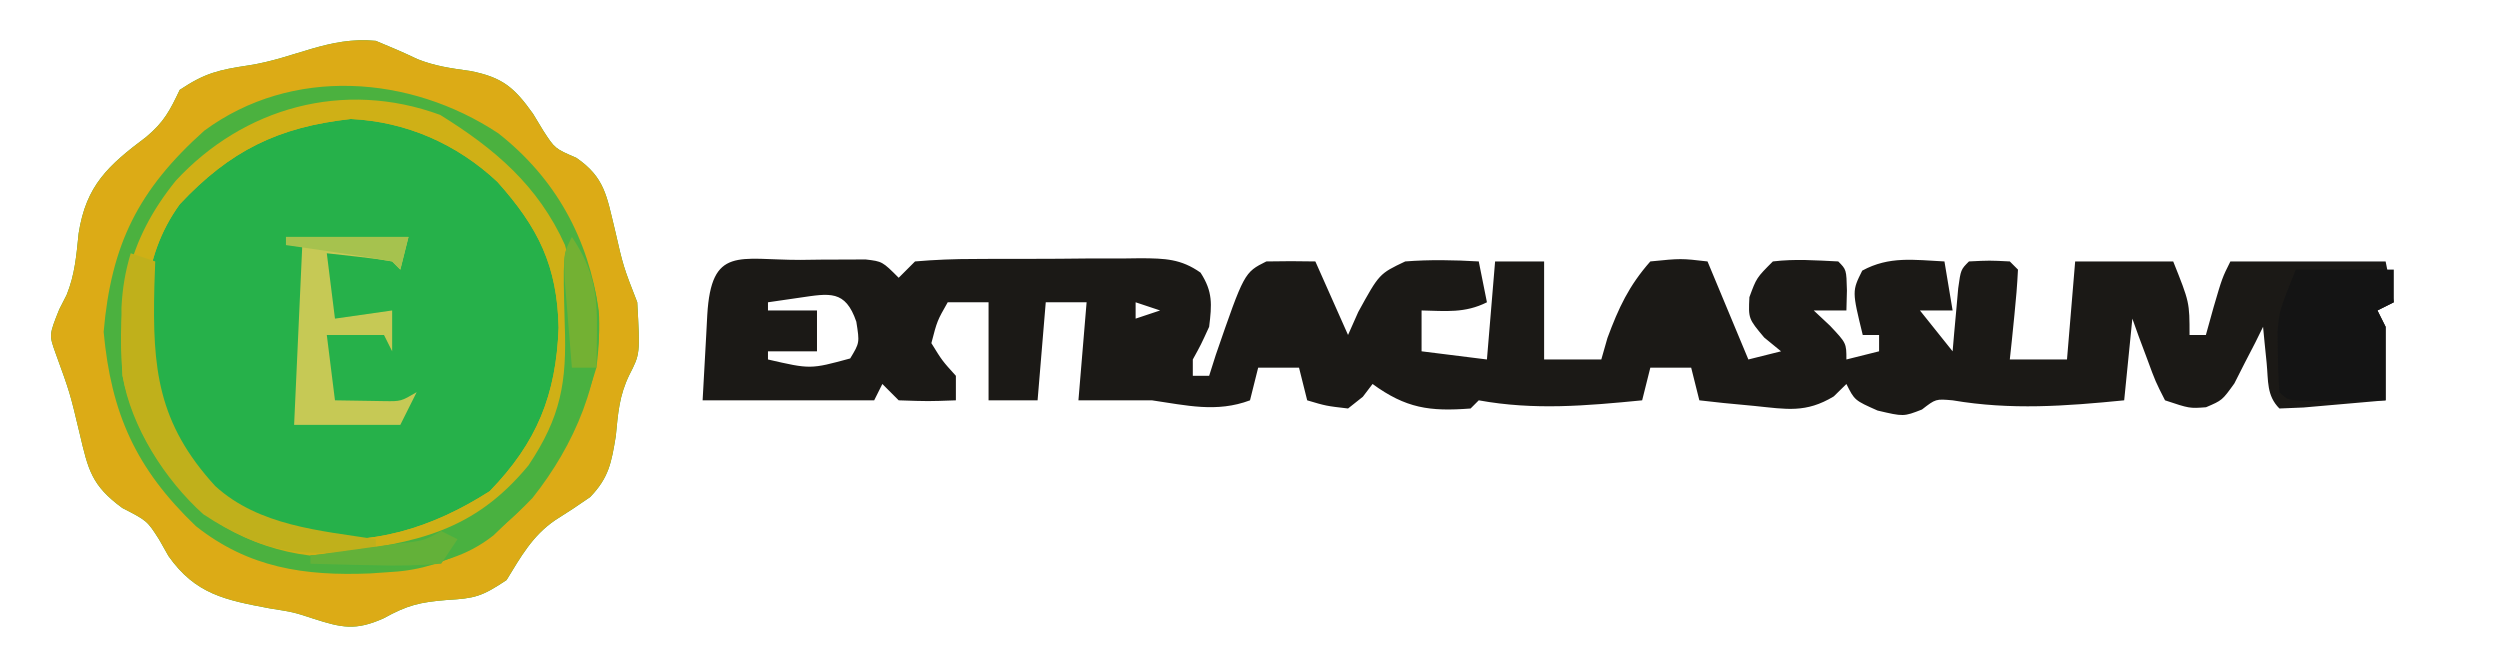 <svg xmlns="http://www.w3.org/2000/svg" width="306" height="80"><path d="M0 0 C1.708 0.709 3.414 1.424 5.078 2.23 C7.249 3.1 9.25 3.366 11.562 3.688 C15.484 4.46 16.946 5.692 19.25 8.938 C19.876 9.972 19.876 9.972 20.516 11.027 C21.92 13.19 21.92 13.19 24.531 14.312 C28.023 16.699 28.263 19.02 29.25 23.062 C30.301 27.65 30.301 27.65 32 32 C32.351 38.318 32.351 38.318 31.027 40.891 C29.791 43.429 29.65 45.573 29.375 48.375 C28.84 51.624 28.532 53.446 26.234 55.84 C24.836 56.816 23.412 57.757 21.965 58.66 C19.161 60.572 17.754 63.142 16 66 C12.967 68.022 12.128 68.241 8.688 68.438 C5.388 68.714 3.928 69.04 0.938 70.688 C-2.476 72.213 -4.157 71.849 -7.656 70.719 C-10.078 69.925 -10.078 69.925 -12.969 69.469 C-18.421 68.443 -22.079 67.737 -25.375 63.062 C-25.943 62.059 -25.943 62.059 -26.523 61.035 C-27.986 58.74 -27.986 58.74 -31.023 57.18 C-34.786 54.425 -35.198 52.542 -36.25 48.062 C-37.439 43.065 -37.439 43.065 -39.188 38.254 C-40 36 -40 36 -38.75 32.875 C-38.448 32.283 -38.147 31.692 -37.836 31.082 C-36.824 28.562 -36.651 26.26 -36.375 23.562 C-35.452 17.67 -32.75 15.254 -28.094 11.754 C-25.907 9.922 -25.204 8.528 -24 6 C-20.879 3.919 -19.198 3.552 -15.562 3 C-9.927 2.141 -5.768 -0.565 0 0 Z " fill="#26B14A" transform="translate(46,5)"></path><path d="M0 0 C1.399 -0.018 1.399 -0.018 2.826 -0.037 C4.163 -0.04 4.163 -0.04 5.527 -0.043 C6.348 -0.047 7.169 -0.051 8.015 -0.055 C10.062 0.188 10.062 0.188 12.062 2.188 C12.723 1.528 13.383 0.868 14.062 0.188 C16.536 -0.024 18.896 -0.116 21.371 -0.113 C22.094 -0.118 22.816 -0.122 23.561 -0.126 C25.09 -0.132 26.619 -0.133 28.148 -0.128 C30.488 -0.125 32.826 -0.148 35.166 -0.174 C36.651 -0.176 38.136 -0.177 39.621 -0.176 C40.321 -0.185 41.021 -0.194 41.743 -0.204 C44.645 -0.176 46.595 -0.142 49.008 1.558 C50.522 3.897 50.396 5.451 50.062 8.188 C49.062 10.375 49.062 10.375 48.062 12.188 C48.062 12.848 48.062 13.508 48.062 14.188 C48.722 14.188 49.383 14.188 50.062 14.188 C50.331 13.342 50.599 12.496 50.875 11.625 C54.359 1.539 54.359 1.539 57.062 0.188 C59.062 0.148 61.063 0.144 63.062 0.188 C64.382 3.158 65.703 6.128 67.062 9.188 C67.475 8.259 67.888 7.331 68.312 6.375 C70.883 1.694 70.883 1.694 74.062 0.188 C77.08 -0.047 80.043 0.013 83.062 0.188 C83.558 2.663 83.558 2.663 84.062 5.188 C81.354 6.542 79.053 6.253 76.062 6.188 C76.062 7.838 76.062 9.488 76.062 11.188 C78.703 11.518 81.343 11.848 84.062 12.188 C84.392 8.227 84.722 4.268 85.062 0.188 C87.043 0.188 89.022 0.188 91.062 0.188 C91.062 4.147 91.062 8.107 91.062 12.188 C93.373 12.188 95.683 12.188 98.062 12.188 C98.434 10.888 98.434 10.888 98.812 9.562 C100.187 5.851 101.437 3.167 104.062 0.188 C107.812 -0.188 107.812 -0.188 111.062 0.188 C112.713 4.147 114.362 8.107 116.062 12.188 C117.382 11.857 118.703 11.527 120.062 11.188 C119.382 10.631 118.701 10.074 118 9.5 C116.062 7.188 116.062 7.188 116.188 4.562 C117.062 2.188 117.062 2.188 119.062 0.188 C121.777 -0.14 124.315 0.057 127.062 0.188 C128.062 1.188 128.062 1.188 128.125 3.75 C128.104 4.554 128.084 5.359 128.062 6.188 C126.743 6.188 125.422 6.188 124.062 6.188 C124.722 6.806 125.382 7.425 126.062 8.062 C128.062 10.188 128.062 10.188 128.062 12.188 C129.382 11.857 130.702 11.527 132.062 11.188 C132.062 10.527 132.062 9.867 132.062 9.188 C131.403 9.188 130.743 9.188 130.062 9.188 C128.749 3.814 128.749 3.814 130 1.312 C133.306 -0.491 136.337 0.004 140.062 0.188 C140.393 2.167 140.722 4.147 141.062 6.188 C139.743 6.188 138.423 6.188 137.062 6.188 C139.042 8.662 139.042 8.662 141.062 11.188 C141.123 10.477 141.184 9.767 141.246 9.035 C141.33 8.116 141.414 7.197 141.5 6.25 C141.622 4.875 141.622 4.875 141.746 3.473 C142.062 1.188 142.062 1.188 143.062 0.188 C145.562 0.062 145.562 0.062 148.062 0.188 C148.393 0.517 148.722 0.848 149.062 1.188 C148.973 3.045 148.816 4.9 148.625 6.75 C148.523 7.762 148.421 8.774 148.316 9.816 C148.233 10.599 148.149 11.381 148.062 12.188 C150.373 12.188 152.683 12.188 155.062 12.188 C155.393 8.227 155.722 4.268 156.062 0.188 C160.023 0.188 163.982 0.188 168.062 0.188 C170.062 5.188 170.062 5.188 170.062 9.188 C170.722 9.188 171.382 9.188 172.062 9.188 C172.372 8.074 172.681 6.96 173 5.812 C174.062 2.188 174.062 2.188 175.062 0.188 C181.333 0.188 187.602 0.188 194.062 0.188 C194.393 1.837 194.722 3.487 195.062 5.188 C194.403 5.518 193.743 5.848 193.062 6.188 C193.393 6.848 193.722 7.508 194.062 8.188 C194.062 11.188 194.062 14.188 194.062 17.188 C191.917 17.381 189.771 17.567 187.625 17.75 C186.43 17.854 185.235 17.959 184.004 18.066 C183.033 18.106 182.063 18.146 181.062 18.188 C179.48 16.605 179.715 14.807 179.5 12.625 C179.416 11.799 179.332 10.972 179.246 10.121 C179.186 9.483 179.125 8.845 179.062 8.188 C178.748 8.826 178.433 9.464 178.109 10.121 C177.681 10.947 177.253 11.774 176.812 12.625 C176.395 13.449 175.977 14.272 175.547 15.121 C174.062 17.188 174.062 17.188 172.078 18.035 C170.062 18.188 170.062 18.188 167.062 17.188 C165.895 14.902 165.895 14.902 164.875 12.125 C164.531 11.206 164.187 10.287 163.832 9.34 C163.578 8.63 163.324 7.919 163.062 7.188 C162.732 10.488 162.403 13.787 162.062 17.188 C154.867 17.9 148.207 18.401 141.062 17.188 C138.996 17.007 138.996 17.007 137.312 18.312 C135.062 19.188 135.062 19.188 131.875 18.438 C129.062 17.188 129.062 17.188 128.062 15.188 C127.297 15.94 127.297 15.94 126.516 16.707 C123.091 18.774 120.747 18.276 116.812 17.875 C115.549 17.755 114.286 17.635 112.984 17.512 C112.02 17.405 111.056 17.298 110.062 17.188 C109.567 15.207 109.567 15.207 109.062 13.188 C107.412 13.188 105.763 13.188 104.062 13.188 C103.733 14.508 103.403 15.828 103.062 17.188 C96.2 17.858 89.862 18.424 83.062 17.188 C82.567 17.683 82.567 17.683 82.062 18.188 C77.044 18.574 74.155 18.164 70.062 15.188 C69.671 15.703 69.279 16.219 68.875 16.75 C68.277 17.224 67.679 17.699 67.062 18.188 C64.375 17.875 64.375 17.875 62.062 17.188 C61.568 15.207 61.568 15.207 61.062 13.188 C59.413 13.188 57.763 13.188 56.062 13.188 C55.733 14.508 55.403 15.828 55.062 17.188 C50.973 18.721 47.278 17.799 43.062 17.188 C42.403 17.188 41.742 17.188 41.062 17.188 C38.729 17.188 36.396 17.188 34.062 17.188 C34.392 13.227 34.722 9.268 35.062 5.188 C33.413 5.188 31.762 5.188 30.062 5.188 C29.733 9.148 29.402 13.107 29.062 17.188 C27.082 17.188 25.102 17.188 23.062 17.188 C23.062 13.227 23.062 9.268 23.062 5.188 C21.413 5.188 19.762 5.188 18.062 5.188 C16.772 7.454 16.772 7.454 16.062 10.188 C17.386 12.341 17.386 12.341 19.062 14.188 C19.062 15.178 19.062 16.168 19.062 17.188 C15.688 17.312 15.688 17.312 12.062 17.188 C11.402 16.527 10.742 15.867 10.062 15.188 C9.732 15.848 9.402 16.508 9.062 17.188 C2.132 17.188 -4.798 17.188 -11.938 17.188 C-11.793 14.568 -11.649 11.949 -11.5 9.25 C-11.457 8.424 -11.414 7.598 -11.369 6.746 C-10.87 -1.74 -7.523 0.005 0 0 Z M-0.062 4.625 C-1.981 4.903 -1.981 4.903 -3.938 5.188 C-3.938 5.518 -3.938 5.848 -3.938 6.188 C-1.958 6.188 0.022 6.188 2.062 6.188 C2.062 7.838 2.062 9.488 2.062 11.188 C0.083 11.188 -1.897 11.188 -3.938 11.188 C-3.938 11.518 -3.938 11.848 -3.938 12.188 C1.264 13.385 1.264 13.385 6.125 12.062 C7.284 10.144 7.284 10.144 6.875 7.562 C5.532 3.636 3.597 4.094 -0.062 4.625 Z M41.062 5.188 C41.062 5.848 41.062 6.508 41.062 7.188 C42.053 6.857 43.042 6.527 44.062 6.188 C43.072 5.857 42.083 5.527 41.062 5.188 Z M68.062 12.188 C69.062 14.188 69.062 14.188 69.062 14.188 Z " fill="#1B1916" transform="translate(97.938,31.812)"></path><path d="M0 0 C1.708 0.709 3.414 1.424 5.078 2.23 C7.249 3.1 9.25 3.366 11.562 3.688 C15.484 4.46 16.946 5.692 19.25 8.938 C19.876 9.972 19.876 9.972 20.516 11.027 C21.92 13.19 21.92 13.19 24.531 14.312 C28.023 16.699 28.263 19.02 29.25 23.062 C30.301 27.65 30.301 27.65 32 32 C32.351 38.318 32.351 38.318 31.027 40.891 C29.791 43.429 29.65 45.573 29.375 48.375 C28.84 51.624 28.532 53.446 26.234 55.84 C24.836 56.816 23.412 57.757 21.965 58.66 C19.161 60.572 17.754 63.142 16 66 C12.967 68.022 12.128 68.241 8.688 68.438 C5.388 68.714 3.928 69.04 0.938 70.688 C-2.476 72.213 -4.157 71.849 -7.656 70.719 C-10.078 69.925 -10.078 69.925 -12.969 69.469 C-18.421 68.443 -22.079 67.737 -25.375 63.062 C-25.943 62.059 -25.943 62.059 -26.523 61.035 C-27.986 58.74 -27.986 58.74 -31.023 57.18 C-34.786 54.425 -35.198 52.542 -36.25 48.062 C-37.439 43.065 -37.439 43.065 -39.188 38.254 C-40 36 -40 36 -38.75 32.875 C-38.448 32.283 -38.147 31.692 -37.836 31.082 C-36.824 28.562 -36.651 26.26 -36.375 23.562 C-35.452 17.67 -32.75 15.254 -28.094 11.754 C-25.907 9.922 -25.204 8.528 -24 6 C-20.879 3.919 -19.198 3.552 -15.562 3 C-9.927 2.141 -5.768 -0.565 0 0 Z M-24 20 C-28.852 26.73 -28.523 33.953 -28 42 C-26.21 48.422 -21.922 54.618 -16.129 58.137 C-14.097 59.07 -14.097 59.07 -11 60 C-10.34 60.227 -9.68 60.454 -9 60.688 C-0.608 61.999 6.853 59.647 13.938 55.125 C19.733 49.153 22.065 43.341 22.375 35.125 C22.215 27.521 19.885 22.852 14.875 17.25 C9.931 12.624 3.733 9.887 -3.062 9.562 C-11.962 10.551 -17.838 13.432 -24 20 Z " fill="#DCAB16" transform="translate(46,5)"></path><path d="M0 0 C7.033 5.535 11.026 12.859 12.293 21.695 C12.861 30.002 9.313 38.176 4.191 44.617 C-0.544 49.596 -6.026 53.278 -12.996 53.68 C-13.883 53.742 -14.77 53.803 -15.684 53.867 C-23.74 54.196 -30.575 53.185 -37.031 48.066 C-44.37 41.039 -47.384 34.293 -48.309 24.305 C-47.385 13.592 -44.074 6.911 -35.996 -0.32 C-25.285 -8.213 -10.809 -7.149 0 0 Z M-38.996 8.68 C-43.848 15.41 -43.519 22.633 -42.996 30.68 C-41.206 37.102 -36.918 43.297 -31.125 46.816 C-29.093 47.75 -29.093 47.75 -25.996 48.68 C-25.336 48.907 -24.676 49.133 -23.996 49.367 C-15.604 50.678 -8.143 48.327 -1.059 43.805 C4.737 37.833 7.069 32.021 7.379 23.805 C7.219 16.2 4.889 11.532 -0.121 5.93 C-5.065 1.304 -11.263 -1.433 -18.059 -1.758 C-26.958 -0.769 -32.834 2.112 -38.996 8.68 Z " fill="#CFB016" transform="translate(60.996,16.32)"></path><path d="M0 0 C7.033 5.535 11.026 12.859 12.293 21.695 C12.861 30.002 9.313 38.176 4.191 44.617 C-0.544 49.596 -6.026 53.278 -12.996 53.68 C-13.883 53.742 -14.77 53.803 -15.684 53.867 C-23.74 54.196 -30.575 53.185 -37.031 48.066 C-44.37 41.039 -47.384 34.293 -48.309 24.305 C-47.385 13.592 -44.074 6.911 -35.996 -0.32 C-25.285 -8.213 -10.809 -7.149 0 0 Z M-39.492 5.812 C-45.512 13.287 -46.703 20.272 -45.996 29.68 C-44.56 36.58 -40.522 42.935 -34.969 47.258 C-27.856 51.867 -21.413 52.407 -12.996 51.68 C-4.496 49.658 2.81 44.676 7.504 37.242 C10.547 30.241 10.192 20.9 8.156 13.668 C4.864 6.38 -0.439 1.885 -7.121 -2.258 C-18.957 -6.601 -31.198 -3.155 -39.492 5.812 Z " fill="#4BB13F" transform="translate(60.996,16.32)"></path><path d="M0 0 C3.96 0 7.92 0 12 0 C12 1.32 12 2.64 12 4 C11.01 4.495 11.01 4.495 10 5 C10.33 5.66 10.66 6.32 11 7 C11 10 11 13 11 16 C9.021 16.027 7.042 16.046 5.062 16.062 C3.96 16.074 2.858 16.086 1.723 16.098 C-1 16 -1 16 -2 15 C-2.126 13.42 -2.176 11.835 -2.188 10.25 C-2.202 9.389 -2.216 8.528 -2.23 7.641 C-2 5 -2 5 0 0 Z " fill="#141414" transform="translate(281,33)"></path><path d="M0 0 C4.95 0 9.9 0 15 0 C14.67 1.32 14.34 2.64 14 4 C13.67 3.67 13.34 3.34 13 3 C11.653 2.769 10.296 2.588 8.938 2.438 C7.638 2.293 6.339 2.149 5 2 C5.33 4.64 5.66 7.28 6 10 C9.465 9.505 9.465 9.505 13 9 C13 10.65 13 12.3 13 14 C12.67 13.34 12.34 12.68 12 12 C9.69 12 7.38 12 5 12 C5.33 14.64 5.66 17.28 6 20 C7.918 20.031 7.918 20.031 9.875 20.062 C10.594 20.074 11.314 20.086 12.055 20.098 C14.082 20.126 14.082 20.126 16 19 C15.34 20.32 14.68 21.64 14 23 C9.71 23 5.42 23 1 23 C1.33 15.74 1.66 8.48 2 1 C1.34 0.67 0.68 0.34 0 0 Z " fill="#C6C955" transform="translate(35,29)"></path><path d="M0 0 C0.99 0.33 1.98 0.66 3 1 C2.965 2.002 2.93 3.003 2.895 4.035 C2.644 14.105 3.296 20.79 10.348 28.496 C15.685 33.354 23.139 33.945 30 35 C30 35.33 30 35.66 30 36 C21.426 37.458 16.132 36.727 8.875 31.938 C4.199 27.736 0.043 21.247 -1 15 C-1.092 13.168 -1.13 11.334 -1.125 9.5 C-1.128 8.562 -1.13 7.623 -1.133 6.656 C-1.014 4.279 -0.676 2.273 0 0 Z " fill="#C0B01B" transform="translate(16,31)"></path><path d="M0 0 C3.339 5.009 3.771 10.091 3 16 C0.791 23.33 -2.27 29.833 -8 35 C-8.527 35.505 -9.054 36.011 -9.598 36.531 C-16.088 41.667 -24.184 40.427 -32 40 C-32 39.67 -32 39.34 -32 39 C-30.623 38.853 -30.623 38.853 -29.219 38.703 C-19.007 37.459 -12.003 36.053 -5.324 27.977 C-1.328 22.012 -0.615 17.751 -0.875 10.75 C-1.105 2.209 -1.105 2.209 0 0 Z " fill="#49B140" transform="translate(70,29)"></path><path d="M0 0 C2.693 4.039 3.133 6.955 3.062 11.75 C3.053 12.549 3.044 13.348 3.035 14.172 C3.018 15.077 3.018 15.077 3 16 C2.01 16 1.02 16 0 16 C-0.194 13.709 -0.38 11.417 -0.562 9.125 C-0.719 7.211 -0.719 7.211 -0.879 5.258 C-1 2 -1 2 0 0 Z " fill="#73B133" transform="translate(70,29)"></path><path d="M0 0 C0.66 0.33 1.32 0.66 2 1 C1.01 2.485 1.01 2.485 0 4 C-2.789 4.221 -5.347 4.281 -8.125 4.188 C-8.879 4.174 -9.633 4.16 -10.41 4.146 C-12.274 4.111 -14.137 4.057 -16 4 C-16 3.67 -16 3.34 -16 3 C-14.519 2.801 -14.519 2.801 -13.008 2.598 C-11.726 2.421 -10.445 2.244 -9.125 2.062 C-7.211 1.801 -7.211 1.801 -5.258 1.535 C-2.124 1.186 -2.124 1.186 0 0 Z " fill="#63B139" transform="translate(54,65)"></path><path d="M0 0 C4.95 0 9.9 0 15 0 C14.67 1.32 14.34 2.64 14 4 C13.67 3.67 13.34 3.34 13 3 C10.82 2.603 8.63 2.257 6.438 1.938 C4.641 1.673 4.641 1.673 2.809 1.402 C1.882 1.27 0.955 1.137 0 1 C0 0.67 0 0.34 0 0 Z " fill="#A6C24E" transform="translate(35,29)"></path></svg>